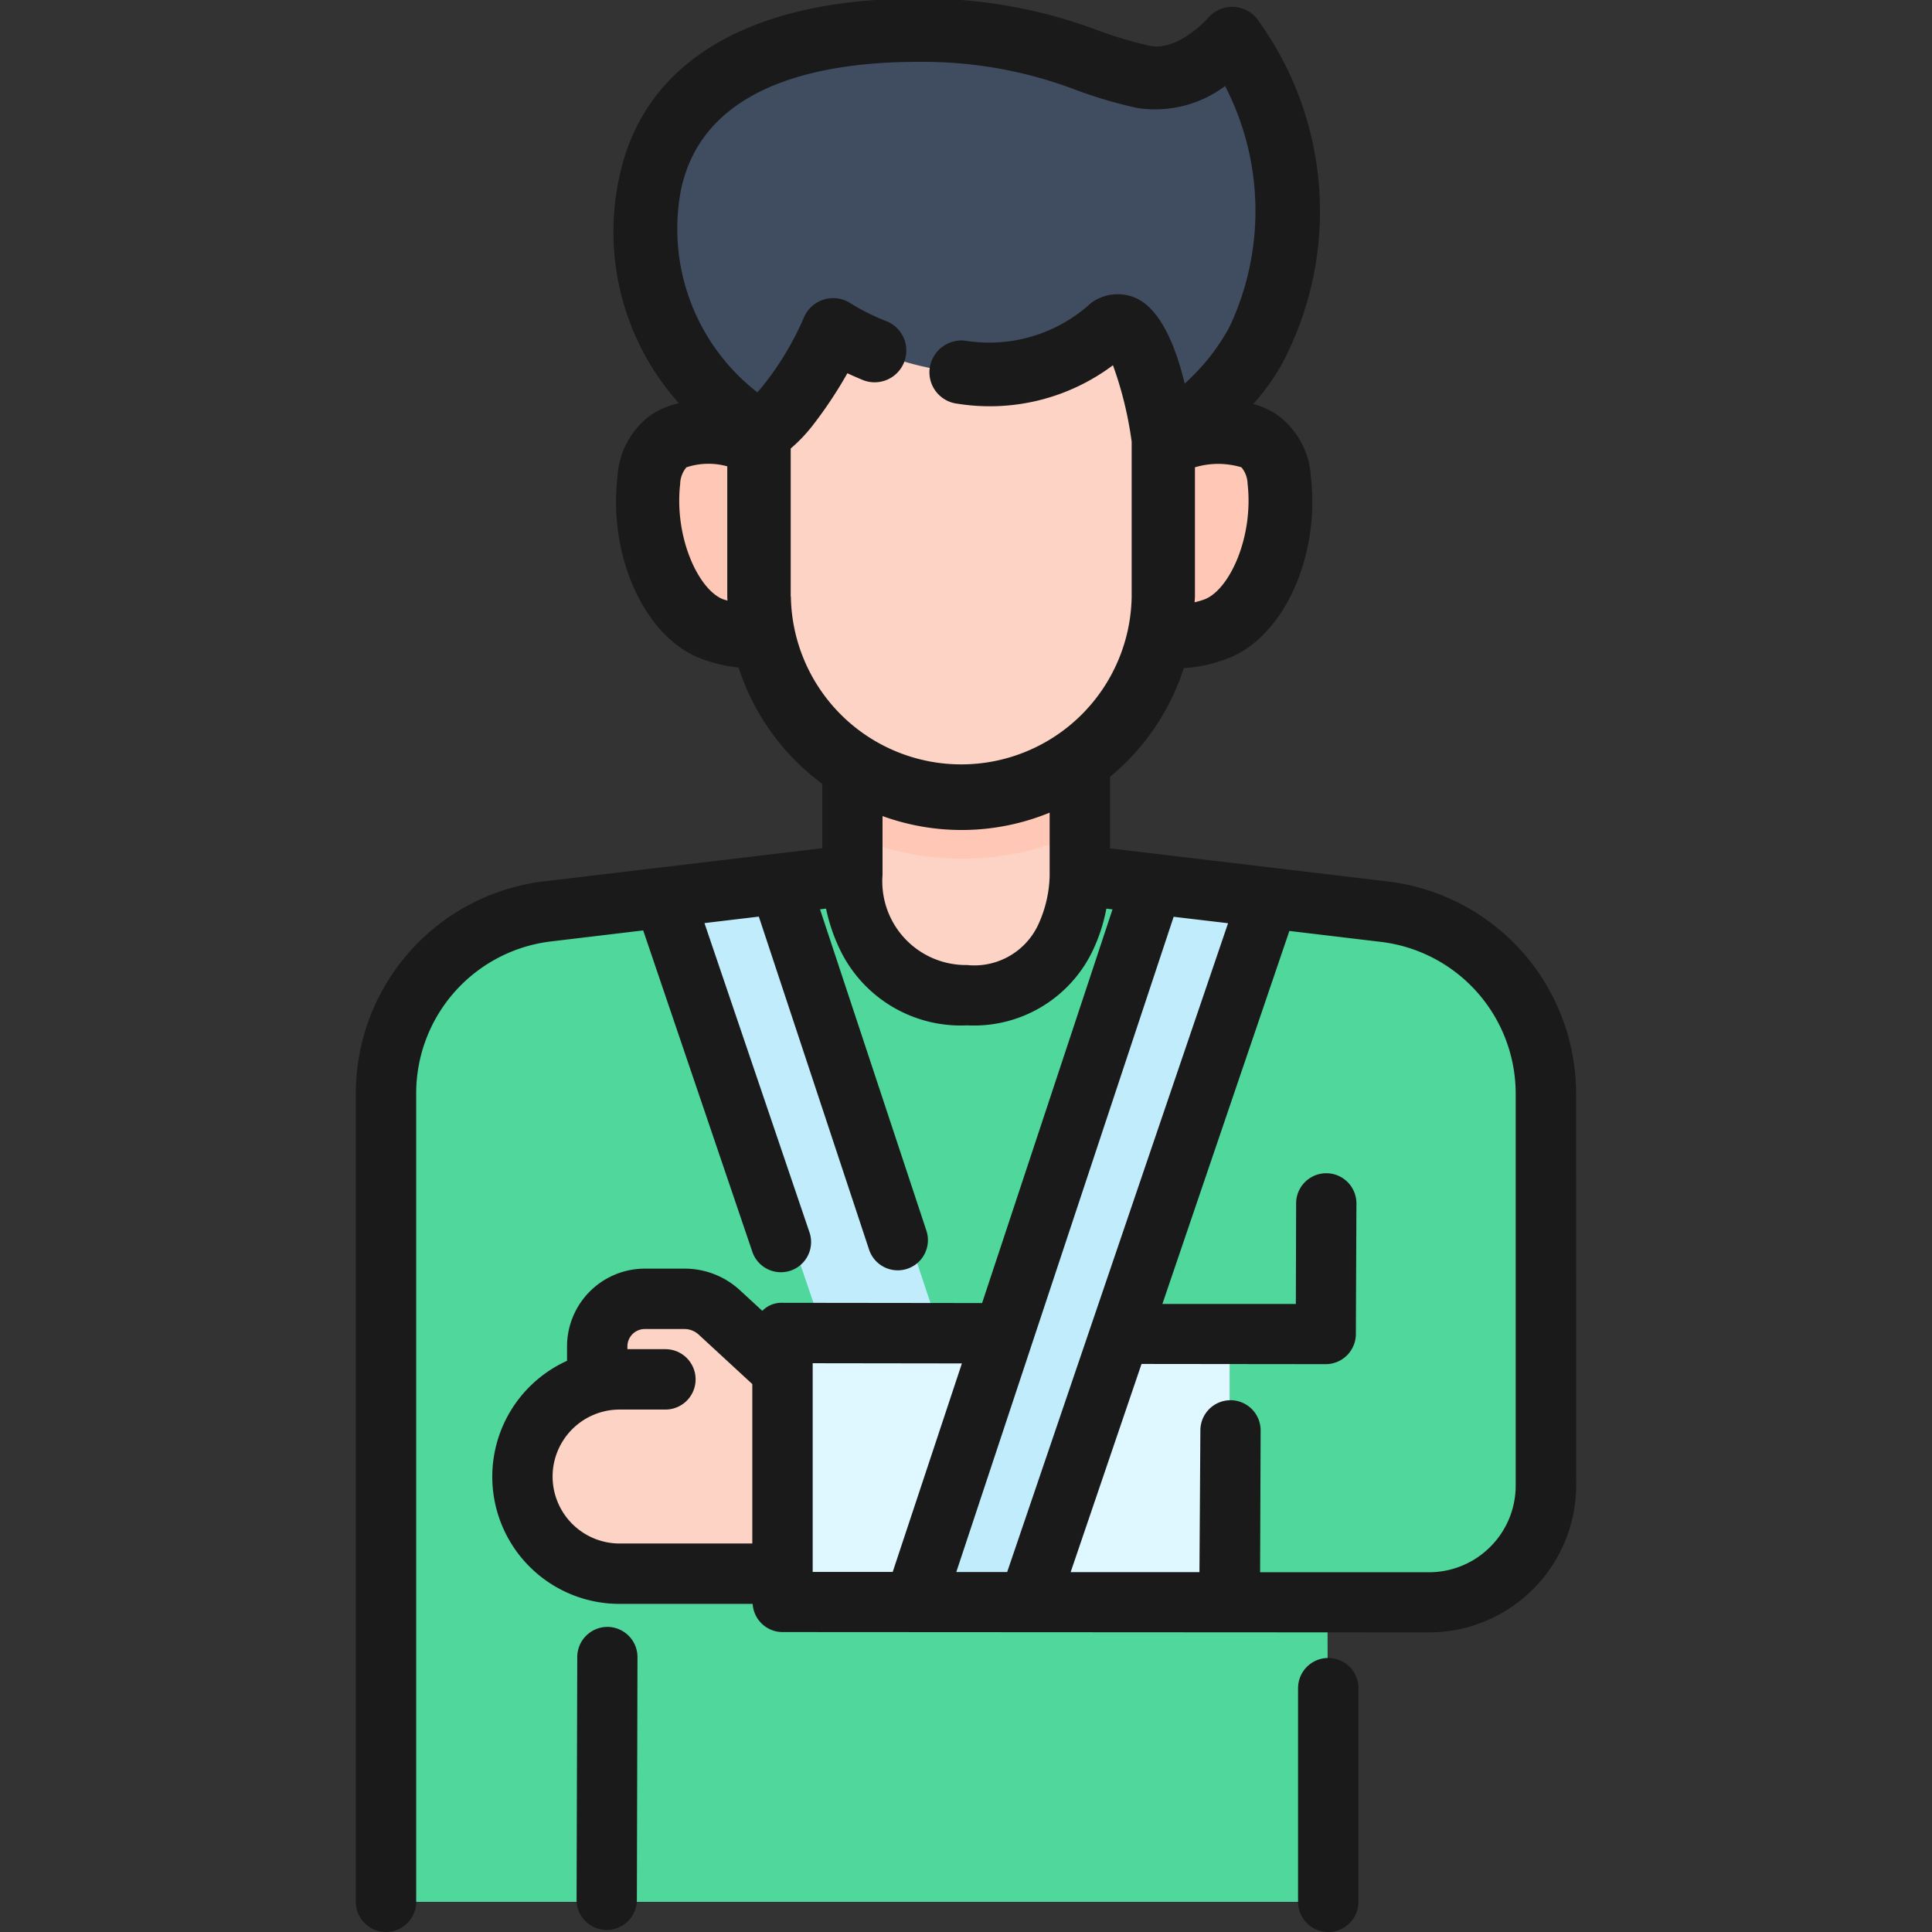 <svg height="512" viewBox="0 0 48 48" width="512" xmlns="http://www.w3.org/2000/svg"><rect x="0" y="0" width="48" height="48" fill="#333333" stroke="none"/><g id="color"><path d="m30.567 35.083-.017 4.72" fill="none" stroke="#000" stroke-linecap="round" stroke-linejoin="round" stroke-width="1.5"/><path d="m21.173 17.479v4.263s-.007 2.978 2.851 2.984a2.792 2.792 0 0 0 2.8-2.953v-4.294z" fill="#fcd3c4"/><path d="m38.465 27.165a4.554 4.554 0 0 0 -4.016-4.522l-7.566-.9h-5.652l-7.567.9a4.553 4.553 0 0 0 -4.015 4.522v20.085h23.351l-.024-7.438h1.053 1.52a2.912 2.912 0 0 0 2.919-2.912z" fill="#4fd79c"/><path d="m23.9 19.533a5.041 5.041 0 0 1 -2.728-.808v3.017s-.007 2.978 2.851 2.984a2.792 2.792 0 0 0 2.8-2.953v-3.159a5.046 5.046 0 0 1 -2.9.919z" fill="#fcd3c4"/><path d="m23.924 19.533h-.024a5.041 5.041 0 0 1 -2.728-.808v2.041a6.84 6.84 0 0 0 2.728.567h.023a6.827 6.827 0 0 0 2.9-.65v-2.069a5.046 5.046 0 0 1 -2.899.919z" fill="#ffc7b5"/><path d="m19.741 39.5v-.7h-4.348a2.108 2.108 0 0 1 -1.763-3.273 2.052 2.052 0 0 0 -1.078 1.728 2.413 2.413 0 0 0 2.413 2.414h4.048v.706h13.962v-.575h-2.425v-.3z" fill="#ecaf4e"/><path d="m13.279 36.684a2.1 2.1 0 0 1 .351-1.159 2.052 2.052 0 0 0 -1.078 1.728 2.41 2.41 0 0 0 2.331 2.406v-.931a2.111 2.111 0 0 1 -1.604-2.044z" fill="#1fc091"/><path d="m30.55 39.803.001-.3h-10.81v-.705h-4.348l-.01-.001v.87h3.63v.706h13.962v-.57z" fill="#1fc091"/><path d="m14.883 38.728v.938h.5v-.866a2.065 2.065 0 0 1 -.5-.072z" fill="#019f74"/><path d="m14.838 33.451a1.183 1.183 0 0 1 1.182-1.183h.98a1.284 1.284 0 0 1 .869.34l1.572 1.449.715.007v5.036h-4.763a2.414 2.414 0 0 1 -2.414-2.414 2.415 2.415 0 0 1 1.861-2.35z" fill="#fcd3c4"/><path d="m19.441 33.118h11.109v6.684h-11.109z" fill="#dff8ff"/><path d="m28.644 21.952-5.932 17.851h2.84l5.97-17.508z" fill="#c1ecfb"/><path d="m19.646 21.93-2.879.343 3.699 10.845h2.898z" fill="#c1ecfb"/><path d="m31.778 11.944c-.169-1.473-1.449-1.268-2.739-.992-.028.006-.121.017-.18.024v3.851a4.8 4.8 0 0 1 -.109 1.01 4.419 4.419 0 0 0 1.467-.2c1.032-.404 1.746-2.088 1.561-3.693z" fill="#ffc7b5"/><path d="m19.036 10.976c-.059-.007-.151-.018-.179-.024-1.29-.276-2.57-.481-2.739.992-.185 1.6.529 3.289 1.56 3.692a4.606 4.606 0 0 0 1.467.2 4.8 4.8 0 0 1 -.109-1.01z" fill="#ffc7b5"/><path d="m30.609.969a2.657 2.657 0 0 1 -2.205.954c-1.5-.3-2.632-1.158-5.6-1.158-2.2 0-5.961.444-6.656 3.822-.825 4.007 2.706 6.365 2.706 6.365v3.875a5.051 5.051 0 0 0 5.08 5.021h.021a5.051 5.051 0 0 0 5.081-5.021v-3.875a8.446 8.446 0 0 0 2.233-2.5 6.332 6.332 0 0 0 .7-3.049 6.979 6.979 0 0 0 -1.36-4.434z" fill="#fcd3c4"/><path d="m29.039 10.952s-.6-3.386-1.477-2.764a4.586 4.586 0 0 1 -3.936 1.041 7.52 7.52 0 0 1 -2.921-1.021 7.547 7.547 0 0 1 -1.126 1.944 6.944 6.944 0 0 1 -.722.8s-3.531-2.358-2.706-6.365c.7-3.378 4.456-3.822 6.656-3.822 2.965 0 4.094.859 5.6 1.158a2.657 2.657 0 0 0 2.202-.954 6.979 6.979 0 0 1 1.36 4.431 6.332 6.332 0 0 1 -.7 3.049 8.446 8.446 0 0 1 -2.23 2.503z" fill="#404d61"/><path d="m30.567 35.083-.017 4.72" fill="none" stroke="#000" stroke-linecap="round" stroke-linejoin="round" stroke-width="1.5"/><path d="m21.173 17.479v4.263s-.007 2.978 2.851 2.984a2.792 2.792 0 0 0 2.8-2.953v-4.294z" fill="#fcd3c4"/><path d="m38.465 27.165a4.554 4.554 0 0 0 -4.016-4.522l-7.566-.9h-5.652l-7.567.9a4.553 4.553 0 0 0 -4.015 4.522v20.085h23.351l-.024-7.438h1.053 1.52a2.912 2.912 0 0 0 2.919-2.912z" fill="#4fd79c"/><path d="m23.9 19.533a5.041 5.041 0 0 1 -2.728-.808v3.017s-.007 2.978 2.851 2.984a2.792 2.792 0 0 0 2.8-2.953v-3.159a5.046 5.046 0 0 1 -2.9.919z" fill="#fcd3c4"/><path d="m23.924 19.533h-.024a5.041 5.041 0 0 1 -2.728-.808v2.041a6.84 6.84 0 0 0 2.728.567h.023a6.827 6.827 0 0 0 2.9-.65v-2.069a5.046 5.046 0 0 1 -2.899.919z" fill="#ffc7b5"/><path d="m19.741 39.5v-.7h-4.348a2.108 2.108 0 0 1 -1.763-3.273 2.052 2.052 0 0 0 -1.078 1.728 2.413 2.413 0 0 0 2.413 2.414h4.048v.706h13.962v-.575h-2.425v-.3z" fill="#ecaf4e"/><path d="m13.279 36.684a2.1 2.1 0 0 1 .351-1.159 2.052 2.052 0 0 0 -1.078 1.728 2.41 2.41 0 0 0 2.331 2.406v-.931a2.111 2.111 0 0 1 -1.604-2.044z" fill="#1fc091"/><path d="m30.55 39.803.001-.3h-10.81v-.705h-4.348l-.01-.001v.87h3.63v.706h13.962v-.57z" fill="#1fc091"/><path d="m14.883 38.728v.938h.5v-.866a2.065 2.065 0 0 1 -.5-.072z" fill="#019f74"/><path d="m14.838 33.451a1.183 1.183 0 0 1 1.182-1.183h.98a1.284 1.284 0 0 1 .869.34l1.572 1.449.715.007v5.036h-4.763a2.414 2.414 0 0 1 -2.414-2.414 2.415 2.415 0 0 1 1.861-2.35z" fill="#fcd3c4"/><path d="m19.441 33.118h11.109v6.684h-11.109z" fill="#dff8ff"/><path d="m28.644 21.952-5.932 17.851h2.84l5.97-17.508z" fill="#c1ecfb"/><path d="m19.646 21.93-2.879.343 3.699 10.845h2.898z" fill="#c1ecfb"/><path d="m31.778 11.944c-.169-1.473-1.449-1.268-2.739-.992-.028.006-.121.017-.18.024v3.851a4.8 4.8 0 0 1 -.109 1.01 4.419 4.419 0 0 0 1.467-.2c1.032-.404 1.746-2.088 1.561-3.693z" fill="#ffc7b5"/><path d="m19.036 10.976c-.059-.007-.151-.018-.179-.024-1.29-.276-2.57-.481-2.739.992-.185 1.6.529 3.289 1.56 3.692a4.606 4.606 0 0 0 1.467.2 4.8 4.8 0 0 1 -.109-1.01z" fill="#ffc7b5"/><path d="m30.609.969a2.657 2.657 0 0 1 -2.205.954c-1.5-.3-2.632-1.158-5.6-1.158-2.2 0-5.961.444-6.656 3.822-.825 4.007 2.706 6.365 2.706 6.365v3.875a5.051 5.051 0 0 0 5.08 5.021h.021a5.051 5.051 0 0 0 5.081-5.021v-3.875a8.446 8.446 0 0 0 2.233-2.5 6.332 6.332 0 0 0 .7-3.049 6.979 6.979 0 0 0 -1.36-4.434z" fill="#fcd3c4"/><path d="m29.039 10.952s-.6-3.386-1.477-2.764a4.586 4.586 0 0 1 -3.936 1.041 7.52 7.52 0 0 1 -2.921-1.021 7.547 7.547 0 0 1 -1.126 1.944 6.944 6.944 0 0 1 -.722.8s-3.531-2.358-2.706-6.365c.7-3.378 4.456-3.822 6.656-3.822 2.965 0 4.094.859 5.6 1.158a2.657 2.657 0 0 0 2.202-.954 6.979 6.979 0 0 1 1.36 4.431 6.332 6.332 0 0 1 -.7 3.049 8.446 8.446 0 0 1 -2.23 2.503z" fill="#404d61"/></g><g id="outline" fill="#1a1a1a"><path d="m15.092 40.42a.75.75 0 0 0 -.75.748l-.017 6.032a.749.749 0 0 0 .748.749.75.75 0 0 0 .75-.748l.015-6.032a.75.75 0 0 0 -.746-.749z"/><path d="m39.157 27.165a5.308 5.308 0 0 0 -4.678-5.265l-6.9-.822v-1.778a5.823 5.823 0 0 0 1.832-2.7 3.7 3.7 0 0 0 1.1-.243c1.383-.54 2.287-2.524 2.057-4.516a2.046 2.046 0 0 0 -.8-1.508 1.918 1.918 0 0 0 -.634-.295 5.168 5.168 0 0 0 .866-1.292 8.091 8.091 0 0 0 -.786-8.3.79.79 0 0 0 -1.2 0c-.007.009-.74.837-1.449.691a9.828 9.828 0 0 1 -1.28-.379 12.317 12.317 0 0 0 -4.472-.794c-4.2 0-6.837 1.58-7.429 4.449a6.389 6.389 0 0 0 1.484 5.607 1.93 1.93 0 0 0 -.727.312 2.046 2.046 0 0 0 -.8 1.508c-.23 1.992.674 3.976 2.057 4.516a3.612 3.612 0 0 0 .952.228 5.812 5.812 0 0 0 2.079 2.89v1.6l-6.906.822a5.307 5.307 0 0 0 -4.683 5.269v20.085a.75.75 0 0 0 1.5 0v-20.085a3.8 3.8 0 0 1 3.354-3.776l2.286-.273 2.717 8a.75.75 0 0 0 1.42-.482l-2.615-7.7 1.351-.161 2.736 8.264a.75.75 0 1 0 1.424-.471l-2.64-7.974.15-.018a4.412 4.412 0 0 0 .327.98 3.331 3.331 0 0 0 3.173 1.921h.01a3.271 3.271 0 0 0 3.088-1.8 4.244 4.244 0 0 0 .366-1.1l.153.018-3.24 9.781-4.953-.006a.66.66 0 0 0 -.507.2l-.557-.513a2.023 2.023 0 0 0 -1.383-.536h-.979a1.934 1.934 0 0 0 -1.933 1.931v.359a3.16 3.16 0 0 0 1.305 6.039h3.307a.744.744 0 0 0 .74.7l16.052.009h.008a3.662 3.662 0 0 0 3.66-3.657zm-9.226-12.276a2.131 2.131 0 0 1 -.251.075c0-.048.008-.093.008-.141v-3.213a2.01 2.01 0 0 1 1.155 0 .665.665 0 0 1 .153.408c.152 1.323-.448 2.629-1.065 2.871zm-11.966 0c-.618-.242-1.217-1.548-1.066-2.87a.666.666 0 0 1 .154-.408 1.74 1.74 0 0 1 1.016-.025v3.237c0 .033.005.065.005.1-.037-.013-.074-.023-.109-.034zm1.68-.066v-3.68a3.912 3.912 0 0 0 .559-.59 10.674 10.674 0 0 0 .849-1.28c.122.057.257.116.4.175a.788.788 0 0 0 .585-1.463 5.421 5.421 0 0 1 -.9-.445.791.791 0 0 0 -1.179.38 7.385 7.385 0 0 1 -1.012 1.674c-.044.058-.088.105-.131.153a5.144 5.144 0 0 1 -1.9-5.017c.544-2.638 3.5-3.193 5.886-3.193a10.677 10.677 0 0 1 3.96.709 11.2 11.2 0 0 0 1.484.435 2.9 2.9 0 0 0 2.191-.543 6.758 6.758 0 0 1 .106 5.991 5.3 5.3 0 0 1 -1.109 1.4c-.237-.971-.616-1.865-1.228-2.13a1.114 1.114 0 0 0 -1.1.13 3.747 3.747 0 0 1 -3.141.933.8.8 0 0 0 -.869.7.787.787 0 0 0 .7.869 5.1 5.1 0 0 0 3.855-.957 9.163 9.163 0 0 1 .465 1.9v3.848a4.234 4.234 0 0 1 -8.467 0zm6.137 8.177a1.753 1.753 0 0 1 -1.756.976 2.079 2.079 0 0 1 -2.1-2.234v-1.467a5.759 5.759 0 0 0 4.152-.085v1.581a3.063 3.063 0 0 1 -.296 1.229zm4.729-.063-5.488 16.119h-1.264l5.4-16.279zm-16.782 13.747a1.666 1.666 0 0 1 1.664-1.664h1.139a.75.75 0 1 0 0-1.5h-.944v-.07a.432.432 0 0 1 .433-.431h.979a.527.527 0 0 1 .361.141l1.33 1.227v3.961h-3.3a1.666 1.666 0 0 1 -1.662-1.664zm6.462-2.815 3.707.005-1.719 5.18h-1.988zm16.834 4.562a2.147 2.147 0 0 1 -1.527.631h-4.191l.013-3.521a.75.75 0 0 0 -.747-.753.75.75 0 0 0 -.75.747l-.023 3.524h-3.2l1.761-5.172 4.575.005a.75.75 0 0 0 .75-.748l.014-3.244a.749.749 0 0 0 -.748-.751.749.749 0 0 0 -.75.748l-.007 2.5h-3.316l3.155-9.268 2.268.271a3.8 3.8 0 0 1 3.355 3.776v9.735a2.146 2.146 0 0 1 -.632 1.52z"/><path d="m33 41.192a.75.75 0 0 0 -.75.75v5.308a.75.75 0 0 0 1.5 0v-5.308a.75.75 0 0 0 -.75-.75z"/></g></svg>